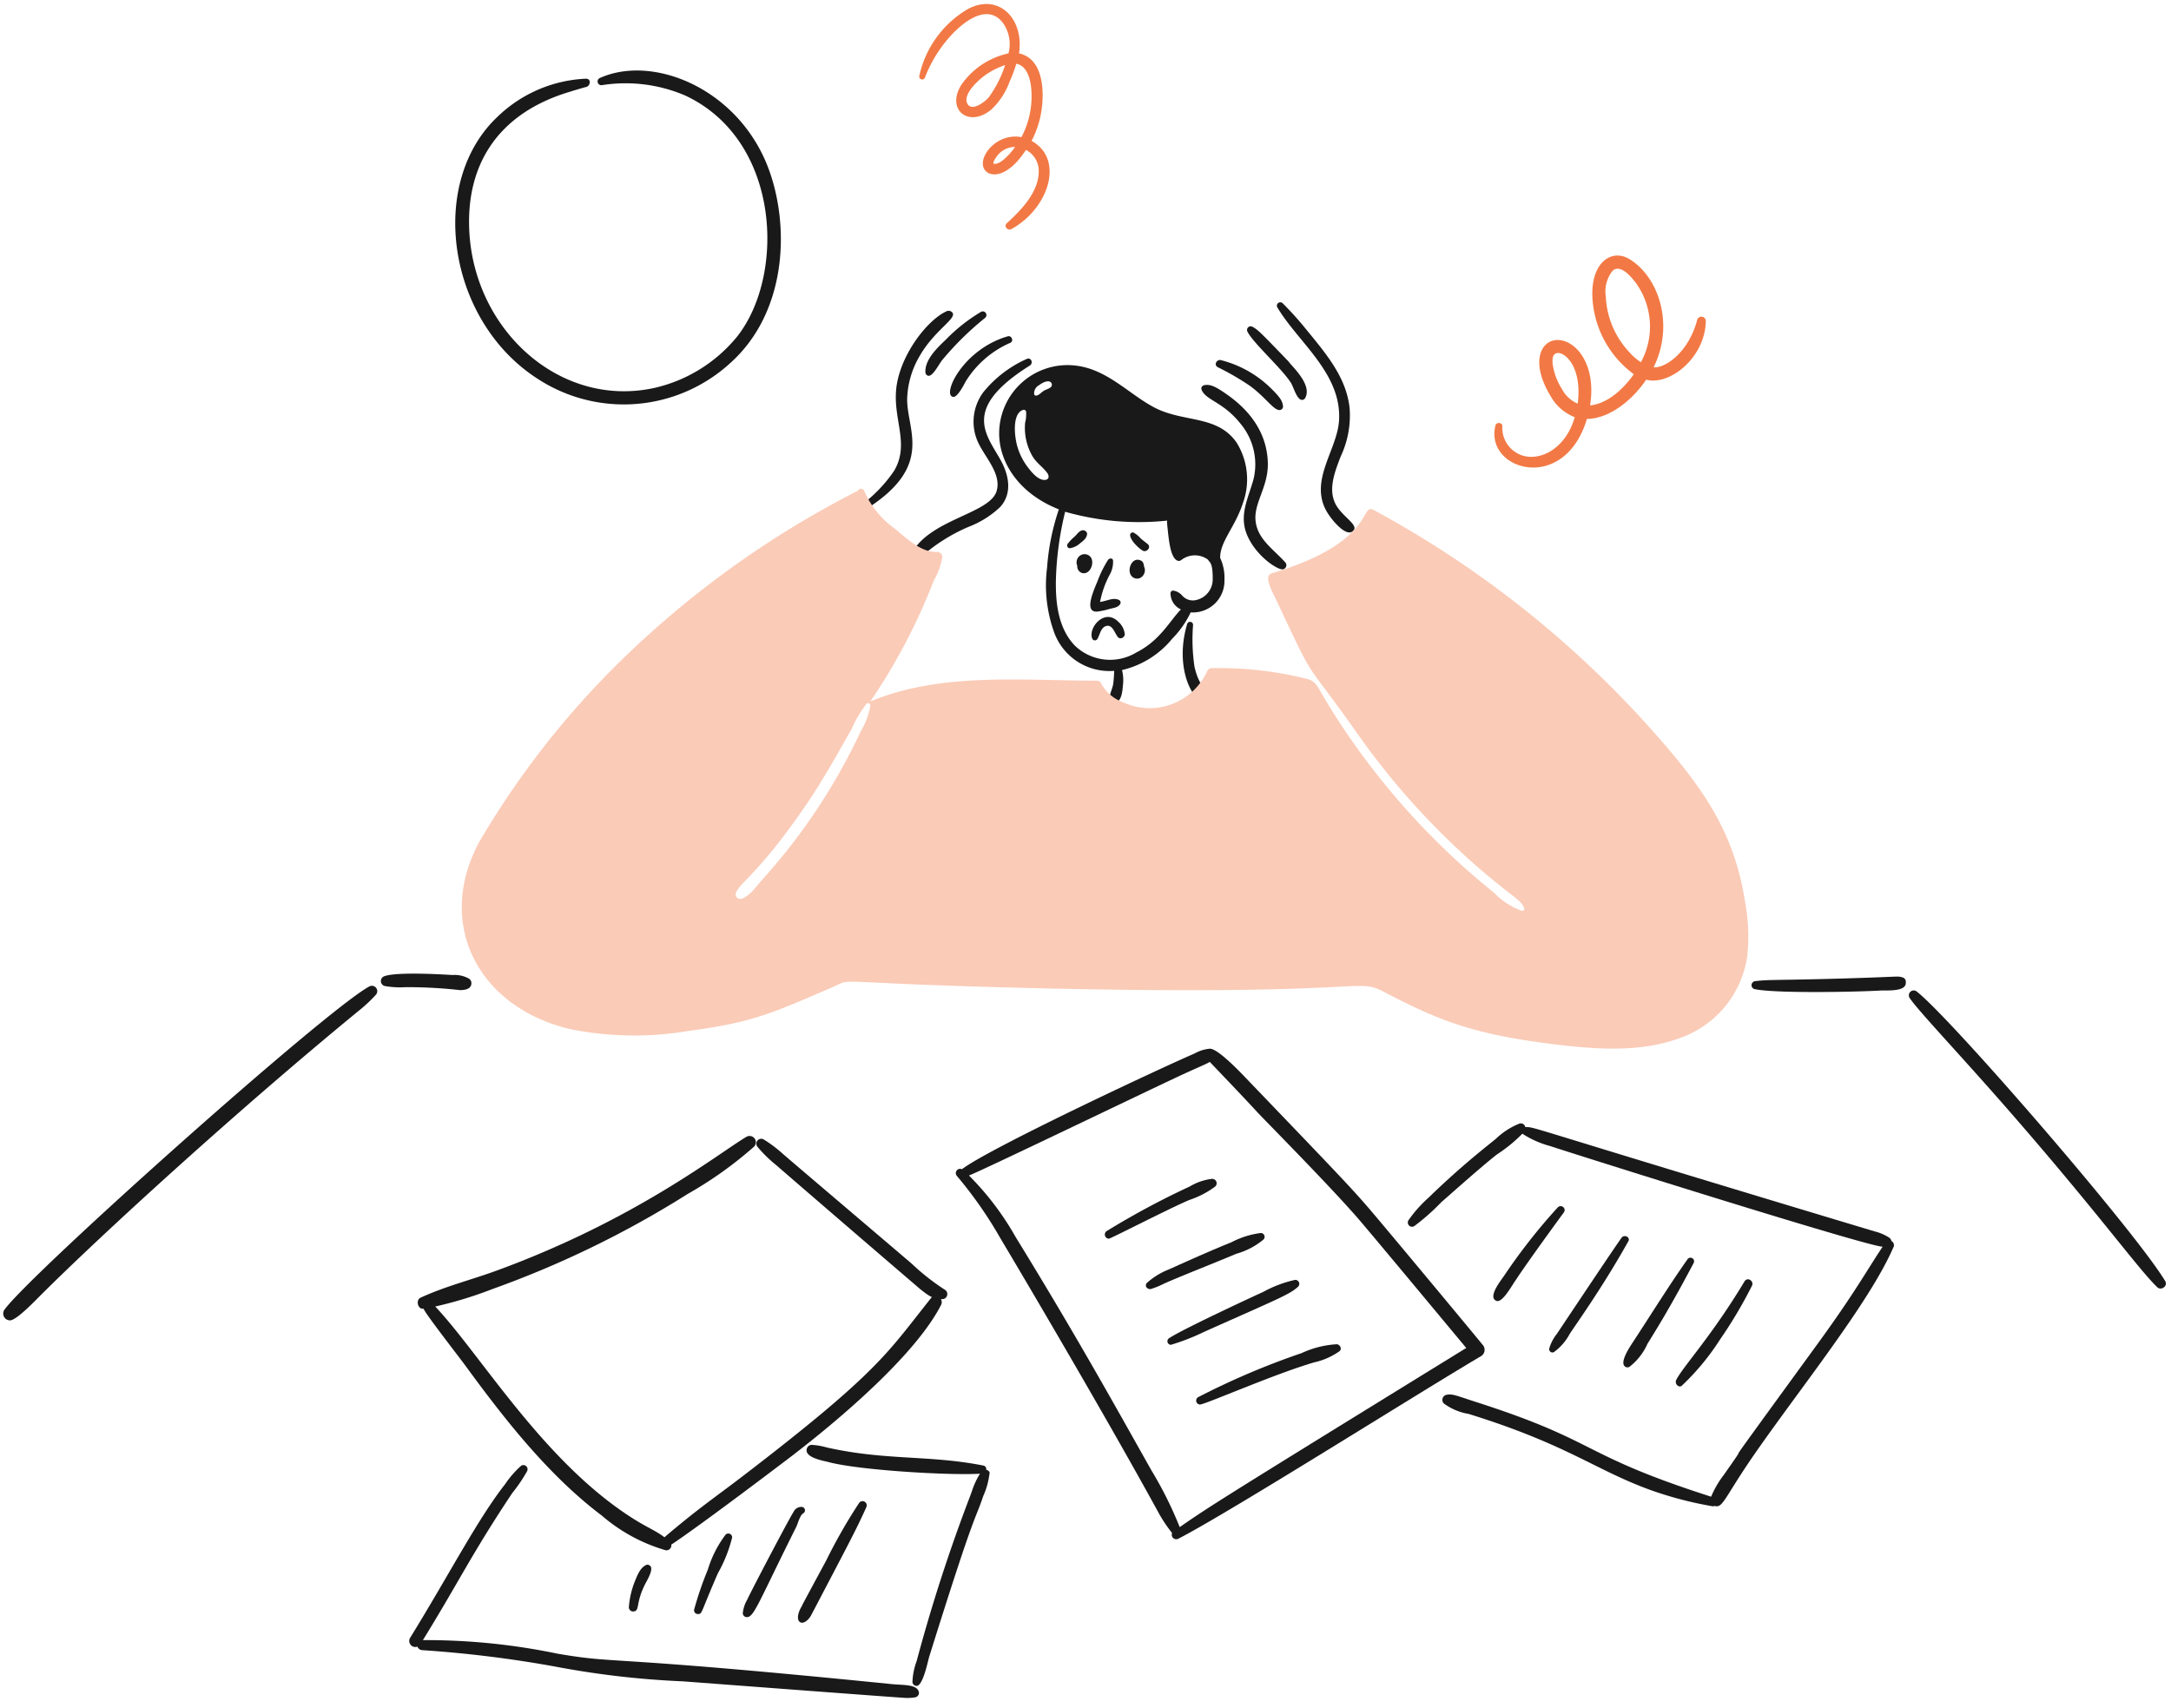 <?xml version="1.0" encoding="UTF-8" standalone="no"?>
<svg
   viewBox="0 0 600 472"
   id="Overworked-Employee-2--Streamline-Brooklyn"
   version="1.1"
   sodipodi:docname="seo-international-diificultes.svg"
   width="600"
   height="472"
   inkscape:version="1.3.2 (091e20e, 2023-11-25, custom)"
   xmlns:inkscape="http://www.inkscape.org/namespaces/inkscape"
   xmlns:sodipodi="http://sodipodi.sourceforge.net/DTD/sodipodi-0.dtd"
   xmlns="http://www.w3.org/2000/svg"
   xmlns:svg="http://www.w3.org/2000/svg">
  <defs
     id="defs46" />
  <sodipodi:namedview
     id="namedview46"
     pagecolor="#ffffff"
     bordercolor="#000000"
     borderopacity="0.25"
     inkscape:showpageshadow="2"
     inkscape:pageopacity="0.0"
     inkscape:pagecheckerboard="0"
     inkscape:deskcolor="#d1d1d1"
     inkscape:zoom="1.3028442"
     inkscape:cx="343.86305"
     inkscape:cy="90.187296"
     inkscape:window-width="1920"
     inkscape:window-height="1009"
     inkscape:window-x="1912"
     inkscape:window-y="-8"
     inkscape:window-maximized="1"
     inkscape:current-layer="Overworked-Employee-2--Streamline-Brooklyn" />
  <desc
     id="desc1">Overworked Employee 2 Streamline Illustration: https://streamlinehq.com</desc>
  <path
     d="m 334.233,192.792 c -0.515,-2.026 -2.924,-3.016 -4.123,-8.583 a 51.499,51.499 0 0 1 -0.377,-11.551 0.837,0.837 0 0 0 -1.628,-0.218 c -3.442,11.508 1.005,20.759 4.598,21.746 a 1.192,1.192 0 0 0 1.53,-1.395 z"
     fill="#191919"
     stroke-width="1"
     id="path1" />
  <path
     d="m 298.548,153.53 a 2.302,2.302 0 0 0 -0.812,2.872 1.907,1.907 0 0 0 1.248,1.953 c 2.146,0.659 3.562,-2.514 2.547,-4.23 a 2.146,2.146 0 0 0 -2.983,-0.595 z"
     fill="#191919"
     stroke-width="1"
     id="path2" />
  <path
     d="m 316.337,157 c -0.343,-0.684 -0.058,-1.652 -1.14,-2.115 -2.167,-0.92 -3.534,2.011 -2.82,3.743 a 2.035,2.035 0 0 0 2.55,1.192 2.397,2.397 0 0 0 1.41,-2.82 z"
     fill="#191919"
     stroke-width="1"
     id="path3" />
  <path
     d="m 309.286,165.84 c -1.594,-0.769 -3.026,0.169 -5.26,0.543 a 26.326,26.326 0 0 1 2.603,-7.431 7.185,7.185 0 0 0 0.978,-4.068 c -0.107,-0.705 -1.036,-0.613 -1.358,-0.162 a 30.752,30.752 0 0 0 -2.928,5.91 c -1.416,3.351 -3.679,8.73 0,8.405 a 22.788,22.788 0 0 0 3.418,-0.757 c 1.082,-0.273 2.06,-0.325 2.759,-1.192 a 0.812,0.812 0 0 0 -0.212,-1.248 z"
     fill="#191919"
     stroke-width="1"
     id="path4" />
  <path
     d="m 295.673,151.522 a 5.309,5.309 0 0 0 2.759,-1.3 c 0.88,-0.69 1.839,-1.358 2.005,-2.55 0.104,-0.705 -0.763,-1.26 -1.41,-1.085 -0.92,0.251 -1.462,1.248 -2.167,1.839 a 12.305,12.305 0 0 0 -1.839,1.953 c -0.267,0.494 0.101,1.211 0.653,1.143 z"
     fill="#191919"
     stroke-width="1"
     id="path5" />
  <path
     d="m 312.324,147.889 c 0.08,1.432 2.226,3.562 3.47,4.292 1.094,0.638 2.452,-0.92 1.41,-1.787 -0.65,-0.546 -1.355,-1.033 -2.008,-1.628 a 6.499,6.499 0 0 0 -1.953,-1.573 0.723,0.723 0 0 0 -0.92,0.696 z"
     fill="#191919"
     stroke-width="1"
     id="path6" />
  <path
     d="m 303.266,176.631 c 0.742,-1.15 0.92,-3.259 2.55,-3.633 1.68,-0.386 2.287,2.106 3.145,3.09 0.656,0.754 1.839,0.107 1.898,-0.757 a 5.322,5.322 0 0 0 -1.839,-3.525 c -3.829,-3.829 -8.488,1.876 -7.106,4.825 a 0.809,0.809 0 0 0 1.352,0 z"
     fill="#191919"
     stroke-width="1"
     id="path7" />
  <path
     d="m 346.976,143.659 c -0.356,-4.748 3.513,-9.196 3.418,-15.511 -0.095,-6.395 -2.98,-13.307 -11.342,-19.144 -2.863,-1.999 -4.568,-2.989 -6.401,-2.495 a 0.938,0.938 0 0 0 -0.598,1.14 c 1.156,3.047 6.002,3.332 10.901,9.598 a 17.501,17.501 0 0 1 3.473,15.238 c -1.361,4.981 -3.942,9.625 -1.953,14.916 2.192,5.824 8.212,9.978 9.978,9.978 a 1.174,1.174 0 0 0 0.757,-1.953 c -3.439,-3.801 -7.838,-6.511 -8.234,-11.768 z"
     fill="#191919"
     stroke-width="1"
     id="path8" />
  <path
     d="m 369.05,139.211 c -2.045,-4.135 -0.077,-8.957 1.462,-13.016 a 26.562,26.562 0 0 0 2.495,-13.23 c -0.822,-8.519 -6.437,-15.106 -11.876,-21.749 a 90.455,90.455 0 0 0 -6.67,-7.428 0.944,0.944 0 0 0 -1.465,1.137 c 5.745,9.693 17.78,18.221 17.084,31.185 -0.435,8.252 -8.531,16.845 -3.256,25.541 1.425,2.348 5.46,7.093 7.213,4.991 1.563,-1.557 -3.274,-3.961 -4.987,-7.431 z"
     fill="#191919"
     stroke-width="1"
     id="path9" />
  <path
     d="m 336.504,101.466 a 73.028,73.028 0 0 1 9.055,5.26 c 4.368,3.259 6.37,6.615 8.081,6.615 a 0.993,0.993 0 0 0 0.92,-1.245 c -0.187,-1.226 -0.631,-2.1 -2.927,-4.393 a 30.326,30.326 0 0 0 -14.319,-8.191 c -0.975,-0.178 -1.94,1.242 -0.809,1.953 z"
     fill="#191919"
     stroke-width="1"
     id="path10" />
  <path
     d="m 356.252,100.056 c -7.955,-8.261 -8.562,-8.89 -10.144,-9.76 a 1.009,1.009 0 0 0 -1.355,1.355 c 1.588,3.176 9.328,10.015 11.986,14.101 0.785,1.208 1.646,4.77 3.09,4.77 a 0.92,0.92 0 0 0 0.868,-0.487 c 2.198,-3.789 -4.221,-9.304 -4.445,-9.978 z"
     fill="#191919"
     stroke-width="1"
     id="path11" />
  <path
     d="m 283.69,99.244 a 32.297,32.297 0 0 0 -11.931,9.166 13.666,13.666 0 0 0 -1.628,13.448 c 1.858,4.377 6.716,8.924 5.315,13.828 -1.796,6.284 -18.114,7.71 -23.374,17.029 -0.653,1.153 0.76,2.603 1.839,1.79 a 48.406,48.406 0 0 1 13.776,-8.89 26.418,26.418 0 0 0 8.733,-5.481 c 3.869,-4.27 1.839,-9.837 0.218,-12.798 -3.905,-7.167 -11.25,-14.276 8.081,-26.363 0.941,-0.831 0.123,-2.339 -1.03,-1.729 z"
     fill="#191919"
     stroke-width="1"
     id="path12" />
  <path
     d="m 250.715,110.138 a 24.76,24.76 0 0 1 3.372,-11.606 c 4.163,-7.329 10.505,-10.521 9.11,-12.148 a 1.34,1.34 0 0 0 -1.533,-0.38 c -4.88,2.146 -11.869,10.659 -13.666,19.469 -1.953,9.583 3.774,16.682 -0.868,24.622 a 39.155,39.155 0 0 1 -9.334,9.659 0.714,0.714 0 0 0 -0.11,1.03 0.874,0.874 0 0 0 1.14,0.273 c 19.668,-12.161 11.713,-22.136 11.888,-30.918 z"
     fill="#191919"
     stroke-width="1"
     id="path13" />
  <path
     d="m 261.346,93.928 c -2.333,2.222 -5.803,5.518 -5.585,9.003 a 1.018,1.018 0 0 0 0.595,0.868 c 1.242,0.613 2.915,-2.783 3.961,-4.175 a 82.709,82.709 0 0 1 11.876,-11.716 1.012,1.012 0 0 0 -1.03,-1.735 47.131,47.131 0 0 0 -9.816,7.756 z"
     fill="#191919"
     stroke-width="1"
     id="path14" />
  <path
     d="m 263.24,109.654 c 1.128,0.567 3.016,-2.992 3.58,-4.12 a 27.313,27.313 0 0 1 12.418,-10.793 c 1.021,-0.49 0.322,-2.084 -0.705,-1.79 -12.228,3.531 -18.071,15.778 -15.293,16.704 z"
     fill="#191919"
     stroke-width="1"
     id="path15" />
  <path
     d="M 212.59,47.125 C 204.543,24.729 180.648,14.815 165.735,21.584 a 1.036,1.036 0 0 0 0.613,1.953 41.84,41.84 0 0 1 23.046,2.872 c 26.516,12.427 27.718,49.927 14.211,66.759 a 41.356,41.356 0 0 1 -22.724,14.046 c -26.056,5.735 -49.905,-15.94 -51.193,-43.548 -0.834,-17.893 7.639,-31.648 26.194,-37.8 1.26,-0.417 5.475,-1.701 6.183,-1.839 1.153,-0.383 1.355,-2.278 -0.107,-2.278 a 37.472,37.472 0 0 0 -24.352,10.422 c -19.499,18.218 -14.101,56.404 10.956,72.507 a 43.554,43.554 0 0 0 53.146,-4.23 c 15.652,-13.899 16.615,-37.371 10.882,-53.323 z"
     fill="#191919"
     stroke-width="1"
     id="path16" />
  <path
     d="m 525.725,270.127 c -1.658,-0.438 -0.15,-0.095 -20.499,0.435 -15.48,0.402 -16.722,0.166 -20.284,0.65 a 1.119,1.119 0 0 0 -0.055,2.167 c 5.901,1.269 29.122,0.769 35.142,0.38 2.452,0 6.857,0.187 6.67,-2.222 a 1.226,1.226 0 0 0 -0.975,-1.41 z"
     fill="#191919"
     stroke-width="1"
     id="path17" />
  <path
     d="m 129.562,270.461 a 8.16,8.16 0 0 0 -4.5,-0.975 c -0.307,0 -15.021,-1.042 -18.819,0.325 a 1.416,1.416 0 0 0 0.052,2.71 23.665,23.665 0 0 0 5.696,0.328 130.054,130.054 0 0 1 15.131,0.812 c 1.438,0 3.026,-0.307 3.145,-1.735 a 1.453,1.453 0 0 0 -0.705,-1.465 z"
     fill="#191919"
     stroke-width="1"
     id="path18" />
  <path
     d="M 102.121,272.622 C 90.113,279.007 7.38,352.989 1.145,362.118 a 1.873,1.873 0 0 0 1.628,2.82 c 1.76,0 6.922,-5.404 8.188,-6.67 17.013,-17.013 54.776,-51.499 88.125,-78.852 a 40.976,40.976 0 0 0 4.773,-4.445 1.484,1.484 0 0 0 -1.738,-2.348 z"
     fill="#191919"
     stroke-width="1"
     id="path19" />
  <path
     d="m 598.394,354.077 c -8.47,-14.073 -59.653,-73.141 -68.764,-80.1 a 1.34,1.34 0 0 0 -1.898,1.79 c 2.023,3.197 13.558,15.287 27.062,30.749 25.29,28.965 35.866,43.876 41.383,49.243 1.1,1.076 3.035,-0.303 2.216,-1.683 z"
     fill="#191919"
     stroke-width="1"
     id="path20" />
  <path
     d="m 285.1,38.937 a 26.599,26.599 0 0 0 2.603,-7.581 c 0.92,-5.089 0.92,-13.905 -4.828,-16.216 a 4.905,4.905 0 0 0 -1.248,-0.377 C 283.074,5.126 275.996,-1.965 267.581,2.452 a 28.417,28.417 0 0 0 -13.503,18.482 0.816,0.816 0 0 0 1.573,0.435 36.635,36.635 0 0 1 8.203,-12.639 c 3.372,-3.311 9.163,-7.431 13.123,-2.658 a 9.99,9.99 0 0 1 1.735,8.678 21.385,21.385 0 0 0 -13.016,8.675 c -4.344,6.931 2.078,12.032 8.298,6.833 a 19.778,19.778 0 0 0 4.991,-7.59 41.132,41.132 0 0 0 1.897,-5.046 c 3.065,0.579 3.985,4.414 4.175,7.538 a 24.177,24.177 0 0 1 -2.759,12.746 c -6.456,-1.226 -11.649,4.853 -10.521,8.298 0.92,2.817 6.204,3.767 11.768,-4.773 a 6.529,6.529 0 0 1 3.525,5.693 c 0.141,5.858 -4.831,10.947 -8.841,14.588 -0.88,0.8 0.267,2.146 1.248,1.628 10.288,-5.604 14.834,-19.306 5.622,-24.404 z M 273.221,26.951 c -1.024,1.199 -4.721,4.071 -5.91,1.628 -0.92,-1.898 1.257,-4.439 2.452,-5.64 a 19.726,19.726 0 0 1 8.025,-4.935 31.905,31.905 0 0 1 -4.567,8.948 z m 1.79,18.331 c -0.543,0 -0.432,0.055 -0.432,-0.273 -0.055,-0.432 0.592,-1.358 0.868,-1.735 a 6.214,6.214 0 0 1 5.098,-2.658 c -1.002,1.468 -3.752,4.666 -5.533,4.666 z"
     fill="#38a1ff"
     stroke-width="1"
     id="path21"
     style="fill:#f27945;fill-opacity:1" />
  <path
     d="m 468.999,88.613 c -2.452,8.948 -8.838,13.181 -11.986,12.909 5.901,-12.013 1.26,-25.238 -6.833,-29.992 -5.076,-2.98 -11.281,1.502 -9.923,12.584 a 28.061,28.061 0 0 0 11.278,19.312 c -2.759,3.957 -7.158,8.136 -12.093,8.623 0.055,-0.218 0.055,-0.435 0.11,-0.705 1.432,-10.665 -3.887,-16.989 -8.623,-17.353 -4.932,-0.383 -8.338,5.84 -2.278,15.671 a 13.007,13.007 0 0 0 6.56,5.64 c -2.728,9.484 -10.631,12.587 -15.456,10.196 a 8.01,8.01 0 0 1 -4.555,-7.645 c 0.101,-1.085 -1.637,-1.306 -1.898,-0.273 -3.13,12.412 19.052,19.067 25.271,-1.787 6.471,-0.098 12.74,-5.447 16.379,-10.849 6.416,1.707 16.167,-5.913 16.486,-16.051 a 1.228,1.228 0 0 0 -2.44,-0.279 z m -37.313,18.926 a 17.191,17.191 0 0 1 -2.603,-7.158 c -0.055,-0.868 -0.061,-2.183 0.812,-2.658 1.965,-1.064 7.516,3.09 6.131,13.831 a 8.721,8.721 0 0 1 -4.341,-4.016 z m 18.819,-9.978 a 24.051,24.051 0 0 1 -6.71,-15.625 9.178,9.178 0 0 1 1.839,-7.051 c 2.189,-2.094 5.276,1.726 6.508,3.372 a 20.575,20.575 0 0 1 1.355,21.857 15.349,15.349 0 0 1 -2.992,-2.544 z"
     fill="#38a1ff"
     stroke-width="1"
     id="path22"
     style="fill:#f27945;fill-opacity:1" />
  <path
     d="m 116.819,361.725 h 0.27 c 0,0.785 9.852,13.417 11.649,15.888 11.164,15.278 23.086,30.348 37.634,41.325 a 47.058,47.058 0 0 0 17.473,9.503 c 0.107,0 0.218,0.055 0.325,0.055 a 1.361,1.361 0 0 0 1.355,-1.573 c 7.829,-5.165 30.541,-22.378 33.462,-24.622 12.476,-9.579 33.916,-27.568 41.108,-41.65 a 1.597,1.597 0 0 0 -0.055,-1.573 h 0.441 a 1.404,1.404 0 0 0 0.65,-2.603 62.36,62.36 0 0 1 -9.11,-7.161 c -0.92,-0.812 -35.253,-29.989 -35.63,-30.369 a 36.546,36.546 0 0 0 -5.374,-4.037 1.352,1.352 0 0 0 -1.625,2.115 35.703,35.703 0 0 0 5.043,4.935 c 11.118,9.656 38.839,33.472 39.805,34.275 3.274,2.71 3.51,2.075 3.2,2.385 -12.231,15.29 -14.187,20.272 -52.063,49.298 -7.884,6.042 -12.326,8.942 -21.746,16.973 -3.148,-2.422 -5.72,-2.82 -13.341,-8.35 -22.206,-16.127 -38.183,-42.892 -50,-55.426 a 110.837,110.837 0 0 0 15.94,-4.88 274.112,274.112 0 0 0 53.854,-26.249 108.002,108.002 0 0 0 18.328,-13.068 1.738,1.738 0 0 0 -2.115,-2.713 c -7.504,4.423 -30.691,22.991 -69.199,37.04 -7.051,2.569 -13.914,4.24 -20.879,7.431 -1.312,0.613 -0.818,3.05 0.601,3.05 z"
     fill="#191919"
     stroke-width="1"
     id="path23" />
  <path
     d="m 409.722,371.648 c -3.111,-3.823 -22.884,-27.589 -29.664,-35.63 -6.063,-7.176 -8.663,-9.849 -35.902,-38.232 -1.226,-1.275 -7.838,-8.277 -9.923,-7.918 a 10.367,10.367 0 0 0 -4.068,1.3 c -8.792,3.77 -56.576,26.096 -64.319,31.997 a 1.186,1.186 0 0 0 -1.355,1.898 114.451,114.451 0 0 1 11.986,17.191 c 5.858,9.782 29.735,50.252 43.928,76.25 a 40.022,40.022 0 0 0 3.525,5.211 1.245,1.245 0 0 0 1.735,1.573 c 14.122,-7.253 66.014,-40.068 83.788,-50.543 a 2.063,2.063 0 0 0 0.27,-3.096 z m -83.687,50.436 a 106.386,106.386 0 0 0 -7.811,-15.674 c -11.149,-19.815 -21.007,-37.595 -37.582,-64.589 a 78.607,78.607 0 0 0 -12.853,-16.921 c 2.793,-0.953 53.421,-25.373 59.776,-28.254 5.052,-2.293 5.944,-2.615 6.778,-3.145 0.083,0.095 9.632,10.049 13.126,13.883 1.711,1.879 19.901,20.186 28.092,29.664 3.372,3.908 25.443,30.452 29.664,35.522 -66.241,40.826 -71.002,43.805 -79.18,49.513 z"
     fill="#191919"
     stroke-width="1"
     id="path24" />
  <path
     d="m 522.742,343.014 a 1.579,1.579 0 0 0 -0.598,-0.92 13.16,13.16 0 0 0 -4.013,-1.735 c -99.964,-30.041 -93.303,-28.729 -96.586,-28.852 a 1.272,1.272 0 0 0 -1.573,-0.975 20.471,20.471 0 0 0 -6.563,4.23 c -1.714,1.444 -9.285,7.201 -18.601,16.268 a 35.746,35.746 0 0 0 -5.585,6.293 1.171,1.171 0 0 0 1.628,1.573 60.19,60.19 0 0 0 7.483,-6.618 c 4.108,-3.587 11.06,-9.809 15.349,-13.181 a 41.246,41.246 0 0 0 7.051,-5.748 26.669,26.669 0 0 0 7.7,3.418 c 4.905,1.652 87.135,27.623 91.868,27.819 -4.292,6.416 -7.734,12.777 -17.896,26.737 -34.505,47.392 -14.714,20.355 -26.087,36.445 a 26.691,26.691 0 0 0 -3.415,5.91 c -36.583,-11.738 -30.703,-15.174 -64.862,-26.139 -5.65,-1.815 -6.591,-2.373 -8.353,-2.008 a 1.432,1.432 0 0 0 -0.65,2.388 15.861,15.861 0 0 0 6.833,2.872 c 27.31,8.476 34.82,15.422 50.273,21.041 a 102.229,102.229 0 0 0 17.246,4.503 1.557,1.557 0 0 0 0.487,-0.11 c 2.265,0.757 2.759,-2.388 10.901,-14.153 12.676,-18.282 31.816,-41.969 38.45,-57.213 a 1.3,1.3 0 0 0 -0.487,-1.845 z"
     fill="#191919"
     stroke-width="1"
     id="path25" />
  <path
     d="m 430.549,333.686 a 159.838,159.838 0 0 0 -14.969,19.092 c -1.287,1.778 -4.141,5.604 -2.222,6.67 1.68,1.119 4.405,-4.062 5.585,-5.696 0.11,-0.153 2.452,-3.878 13.341,-18.764 a 1.097,1.097 0 0 0 -1.735,-1.303 z"
     fill="#191919"
     stroke-width="1"
     id="path26" />
  <path
     d="m 448.12,342.146 c -2.98,4.197 -17.252,25.649 -17.844,26.519 a 11.738,11.738 0 0 0 -2.115,4.068 0.901,0.901 0 0 0 1.303,0.975 14.932,14.932 0 0 0 4.338,-4.987 c 1.14,-1.839 8.933,-12.605 16.109,-25.443 0.935,-1.263 -0.987,-2.262 -1.79,-1.131 z"
     fill="#191919"
     stroke-width="1"
     id="path27" />
  <path
     d="m 466.341,348.112 c -5.187,7.357 -9.917,15.021 -14.969,22.724 -0.959,1.462 -3.887,5.778 -2.222,6.888 a 1.058,1.058 0 0 0 1.192,0.052 16.569,16.569 0 0 0 4.991,-6.398 c 2.673,-4.292 6.542,-10.539 12.743,-22.289 a 0.996,0.996 0 0 0 -1.735,-0.978 z"
     fill="#191919"
     stroke-width="1"
     id="path28" />
  <path
     d="m 463.251,381.411 c -0.515,1.156 0.843,2.299 1.573,1.573 a 67.611,67.611 0 0 0 10.576,-12.801 124.071,124.071 0 0 0 8.786,-14.803 c 0.65,-1.291 -1.226,-2.575 -2.063,-1.192 -9.187,15.266 -16.9,23.386 -18.871,27.224 z"
     fill="#191919"
     stroke-width="1"
     id="path29" />
  <path
     d="m 328.648,331.681 a 25.317,25.317 0 0 0 7.213,-3.743 1.226,1.226 0 0 0 -0.868,-2.115 15.465,15.465 0 0 0 -6.183,2.115 222.1,222.1 0 0 0 -22.942,12.311 1.15,1.15 0 0 0 0.598,2.115 c 0.487,0 16.437,-8.231 22.182,-10.683 z"
     fill="#191919"
     stroke-width="1"
     id="path30" />
  <path
     d="m 341.663,346.539 a 20.232,20.232 0 0 0 7.538,-3.957 1.058,1.058 0 0 0 -0.705,-1.79 23.757,23.757 0 0 0 -8.136,2.547 c -7.587,3.065 -16.86,7.336 -17.246,7.486 a 20.45,20.45 0 0 0 -6.131,3.74 c -0.613,0.613 -0.276,1.738 0.978,1.738 a 21.176,21.176 0 0 0 3.633,-1.465 c 3.59,-1.655 15.928,-6.514 20.069,-8.298 z"
     fill="#191919"
     stroke-width="1"
     id="path31" />
  <path
     d="m 332.878,368.071 c 20.934,-9.337 23.411,-10.239 25.869,-12.421 a 1.104,1.104 0 0 0 -0.815,-1.898 32.782,32.782 0 0 0 -8.786,3.308 c -0.457,0.196 -21.673,9.969 -26.032,12.798 a 0.993,0.993 0 0 0 0.49,1.839 60.806,60.806 0 0 0 9.273,-3.626 z"
     fill="#191919"
     stroke-width="1"
     id="path32" />
  <path
     d="m 369.43,371.541 a 26.703,26.703 0 0 0 -9.708,2.452 209.725,209.725 0 0 0 -28.634,12.2 1.091,1.091 0 0 0 0.543,2.008 c 1.428,0 20.787,-8.528 31.574,-11.649 a 19.524,19.524 0 0 0 6.995,-3.09 c 0.846,-0.739 -0.006,-1.922 -0.769,-1.922 z"
     fill="#191919"
     stroke-width="1"
     id="path33" />
  <path
     d="m 246.38,465.469 c -81.973,-8.243 -74.76,-5.414 -92.303,-8.405 a 177.838,177.838 0 0 0 -37.202,-3.743 c 9.966,-16.152 13.442,-23.754 24.677,-40.62 a 43.689,43.689 0 0 0 4.12,-6.073 1.153,1.153 0 0 0 -1.625,-1.517 26.777,26.777 0 0 0 -4.448,5.098 c -7.664,9.779 -15.542,25.137 -26.249,42.462 a 1.671,1.671 0 0 0 1.465,2.547 h 0.058 a 1.551,1.551 0 0 0 0.487,-0.107 1.496,1.496 0 0 0 1.248,0.975 325.823,325.823 0 0 1 36.604,4.503 244.487,244.487 0 0 0 35.47,4.12 c 2.547,0.181 60.696,4.598 61.876,4.598 a 14.953,14.953 0 0 0 2.278,-0.162 1.281,1.281 0 0 0 1.14,-1.248 c -0.279,-2.437 -4.089,-2.075 -7.596,-2.428 z"
     fill="#191919"
     stroke-width="1"
     id="path34" />
  <path
     d="m 272.789,406.303 c -0.055,0 -0.11,-0.055 -0.218,-0.055 v -0.107 a 0.975,0.975 0 0 0 -0.868,-1.085 c -14.88,-2.943 -26.899,-1.318 -43.223,-4.991 a 18.549,18.549 0 0 0 -4.068,-0.705 1.389,1.389 0 0 0 -1.41,0.978 c -0.745,2.219 3.283,3.173 5.64,3.679 8.081,2.308 33.603,3.829 42.193,3.308 a 21.458,21.458 0 0 0 -2.278,4.991 c -0.113,0.322 -0.273,0.65 -0.38,1.03 a 459.62,459.62 0 0 0 -14.858,45.825 18.27,18.27 0 0 0 -1.14,5.696 1.051,1.051 0 0 0 0.812,1.03 c 1.787,0.892 3.249,-5.784 3.743,-7.756 13.096,-41.914 12.614,-37.469 15.021,-44.688 a 20.394,20.394 0 0 0 1.68,-5.965 c 0.227,-0.533 -0.104,-0.966 -0.647,-1.183 z"
     fill="#191919"
     stroke-width="1"
     id="path35" />
  <path
     d="m 221.648,443.83 c -2.146,3.568 -0.8,5.254 0.705,4.503 1.576,-0.788 2.069,-2.535 2.547,-3.256 8.988,-17.206 11.756,-22.267 14.536,-28.524 a 1.159,1.159 0 0 0 -2.008,-1.14 147.999,147.999 0 0 0 -9.11,15.94 c -7.176,13.292 -6.545,12.164 -6.67,12.476 z"
     fill="#191919"
     stroke-width="1"
     id="path36" />
  <path
     d="m 221.55,416.498 a 2.354,2.354 0 0 0 -2.222,1.355 c -1.3,1.986 -11.566,21.553 -12.853,24.352 a 9.196,9.196 0 0 0 -1.192,3.679 1.116,1.116 0 0 0 1.14,1.082 c 1.983,0 3.206,-4.08 13.718,-25.109 0.503,-1.251 1.03,-3.108 1.839,-3.577 a 0.95,0.95 0 0 0 -0.429,-1.781 z"
     fill="#191919"
     stroke-width="1"
     id="path37" />
  <path
     d="m 198.437,434.768 a 39.317,39.317 0 0 0 3.905,-9.809 1.061,1.061 0 0 0 -1.79,-0.815 30.786,30.786 0 0 0 -4.935,9.708 94.918,94.918 0 0 0 -3.743,10.901 1.033,1.033 0 0 0 1.03,1.355 c 1.235,0.003 0.684,-0.288 5.533,-11.339 z"
     fill="#191919"
     stroke-width="1"
     id="path38" />
  <path
     d="m 178.481,432.604 c -1.683,0.815 -2.452,3.102 -3.148,4.773 a 24.073,24.073 0 0 0 -1.533,6.833 1.177,1.177 0 0 0 1.03,1.192 c 2.299,0 0.518,-2.176 3.798,-8.188 0.668,-1.226 2.127,-3.924 0.868,-4.555 a 0.877,0.877 0 0 0 -1.015,-0.055 z"
     fill="#191919"
     stroke-width="1"
     id="path39" />
  <path
     d="m 341.771,122.345 c -5.386,-7.737 -14.598,-5.466 -22.724,-9.708 -6.772,-3.531 -12.734,-10.248 -21.096,-11.495 a 18.889,18.889 0 0 0 -21.798,19.361 c 0.307,7.802 5.745,16.051 16.486,20.281 a 63.859,63.859 0 0 0 -3.256,16.109 38.41,38.41 0 0 0 1.898,17.734 16.247,16.247 0 0 0 16.651,10.79 c -0.055,1.192 -0.104,2.388 -0.273,3.58 -0.212,1.533 -1.3,3.2 -0.868,4.718 0.218,0.76 1.254,0.822 1.839,0.432 1.533,-1.005 1.563,-3.415 1.735,-4.932 a 11.321,11.321 0 0 0 -0.273,-4.016 25.308,25.308 0 0 0 13.883,-8.675 26.623,26.623 0 0 0 5.098,-7.268 8.718,8.718 0 0 0 9.328,-9.003 13.065,13.065 0 0 0 -1.192,-6.073 c 0,-4.571 4.077,-8.387 6.238,-14.969 a 19.211,19.211 0 0 0 -1.677,-16.866 z m -53.256,10.306 c -1.787,-0.129 -3.372,-2.109 -4.393,-3.418 a 17.608,17.608 0 0 1 -2.82,-5.368 c -1.039,-3.213 -1.597,-9.638 1.465,-10.576 a 0.677,0.677 0 0 1 0.812,0.432 9.724,9.724 0 0 1 -0.27,3.145 15.652,15.652 0 0 0 2.06,9.276 c 1.097,1.839 2.866,2.934 4.068,4.598 0.702,0.99 0.38,2.002 -0.923,1.91 z m 1.898,-25.652 c -0.595,0.54 -1.462,0.65 -2.115,1.137 -0.65,0.435 -1.082,1.036 -1.839,1.192 a 0.509,0.509 0 0 1 -0.65,-0.38 2.529,2.529 0 0 1 1.3,-2.452 c 3.36,-2.452 4.105,-0.138 3.305,0.503 z m 40.188,58.841 a 3.924,3.924 0 0 1 -3.85,-1.196 4.04,4.04 0 0 0 -2.55,-1.41 0.723,0.723 0 0 0 -0.705,0.705 4.905,4.905 0 0 0 2.875,4.503 c -3.24,3.332 -5.683,8.556 -12.473,11.986 a 14.012,14.012 0 0 1 -16.921,-2.063 c -4.555,-4.825 -5.282,-11.82 -5.153,-18.221 a 88.931,88.931 0 0 1 2.55,-18.699 74.184,74.184 0 0 0 28.147,2.452 c 0.052,0.052 0.052,0.107 0.107,0.162 -0.107,-0.218 -0.101,0.432 -0.055,0.868 0.423,3.985 0.76,8.694 2.606,9.923 a 0.748,0.748 0 0 0 0.325,0.11 c 0.325,0.215 0.711,-0.055 0.757,-0.055 0.046,0 0.055,0 0.11,-0.055 0.055,-0.055 0.107,-0.052 0.162,-0.107 a 6.094,6.094 0 0 1 7.32,-0.055 c 0.399,0.8 1.352,0.613 1.303,5.478 a 5.84,5.84 0 0 1 -4.555,5.674 z"
     fill="#191919"
     stroke-width="1"
     id="path40" />
  <path
     d="m 364.173,189.821 a 4.733,4.733 0 0 0 -2.817,-2.146 100.782,100.782 0 0 0 -26.473,-3.007 1.404,1.404 0 0 0 -1.192,0.705 17.473,17.473 0 0 1 -23.429,8.678 11.226,11.226 0 0 1 -5.8,-4.88 1.419,1.419 0 0 0 -1.358,-1.03 c -20.606,-0.028 -43.112,-2.388 -62.584,5.748 a 164.66,164.66 0 0 0 17.571,-33.478 18.114,18.114 0 0 0 2.333,-6.505 1.395,1.395 0 0 0 -1.355,-1.358 c -4.497,0.254 -8.62,-3.853 -11.879,-6.508 a 25.088,25.088 0 0 1 -8.35,-10.358 0.944,0.944 0 0 0 -1.735,-0.052 266.693,266.693 0 0 0 -62.964,44.522 239.104,239.104 0 0 0 -41.595,52.388 c -12.262,22.516 -0.714,45.647 24.784,51.846 a 89.391,89.391 0 0 0 32.702,0.595 c 18.016,-2.376 23.34,-4.926 40.078,-12.145 6.49,-2.802 -3.614,-1.094 57.811,0.325 92.705,2.146 86.39,-3.274 94.851,1.137 14.634,7.633 24.18,11.603 47.073,14.371 11.17,1.352 23.205,2.262 34.057,-1.625 a 28.276,28.276 0 0 0 18.981,-22.724 52.56,52.56 0 0 0 -0.598,-15.076 c -3.087,-19.554 -11.649,-31.672 -26.139,-47.888 a 283.176,283.176 0 0 0 -76.52,-60.411 c -3.878,-2.023 0.727,8.89 -28.147,17.519 -2.477,0.739 0.334,5.414 1.735,8.405 10.953,23.38 6.667,14.156 22.234,36.335 a 206.887,206.887 0 0 0 33.625,37.04 c 10.042,8.562 10.873,8.102 12.148,10.683 a 0.576,0.576 0 0 1 -0.65,0.815 19.907,19.907 0 0 1 -7.538,-4.883 203.683,203.683 0 0 1 -45.231,-50.923 c -0.451,-0.736 -2.425,-4.074 -3.629,-6.116 z m -126.256,12.243 a 165.914,165.914 0 0 1 -27.282,41.108 c -1.566,1.741 -3.47,4.552 -5.748,5.26 a 1.254,1.254 0 0 1 -1.533,-1.517 c 0.834,-2.86 6.499,-5.414 19.794,-25.002 4.402,-6.48 8.709,-14.242 12.311,-20.606 a 31.657,31.657 0 0 1 4.013,-6.781 0.644,0.644 0 0 1 1.085,0.435 20.477,20.477 0 0 1 -2.639,7.103 z"
     fill="#38a1ff"
     stroke-width="1"
     id="path41"
     style="fill:#facbb7;fill-opacity:1" />
</svg>
